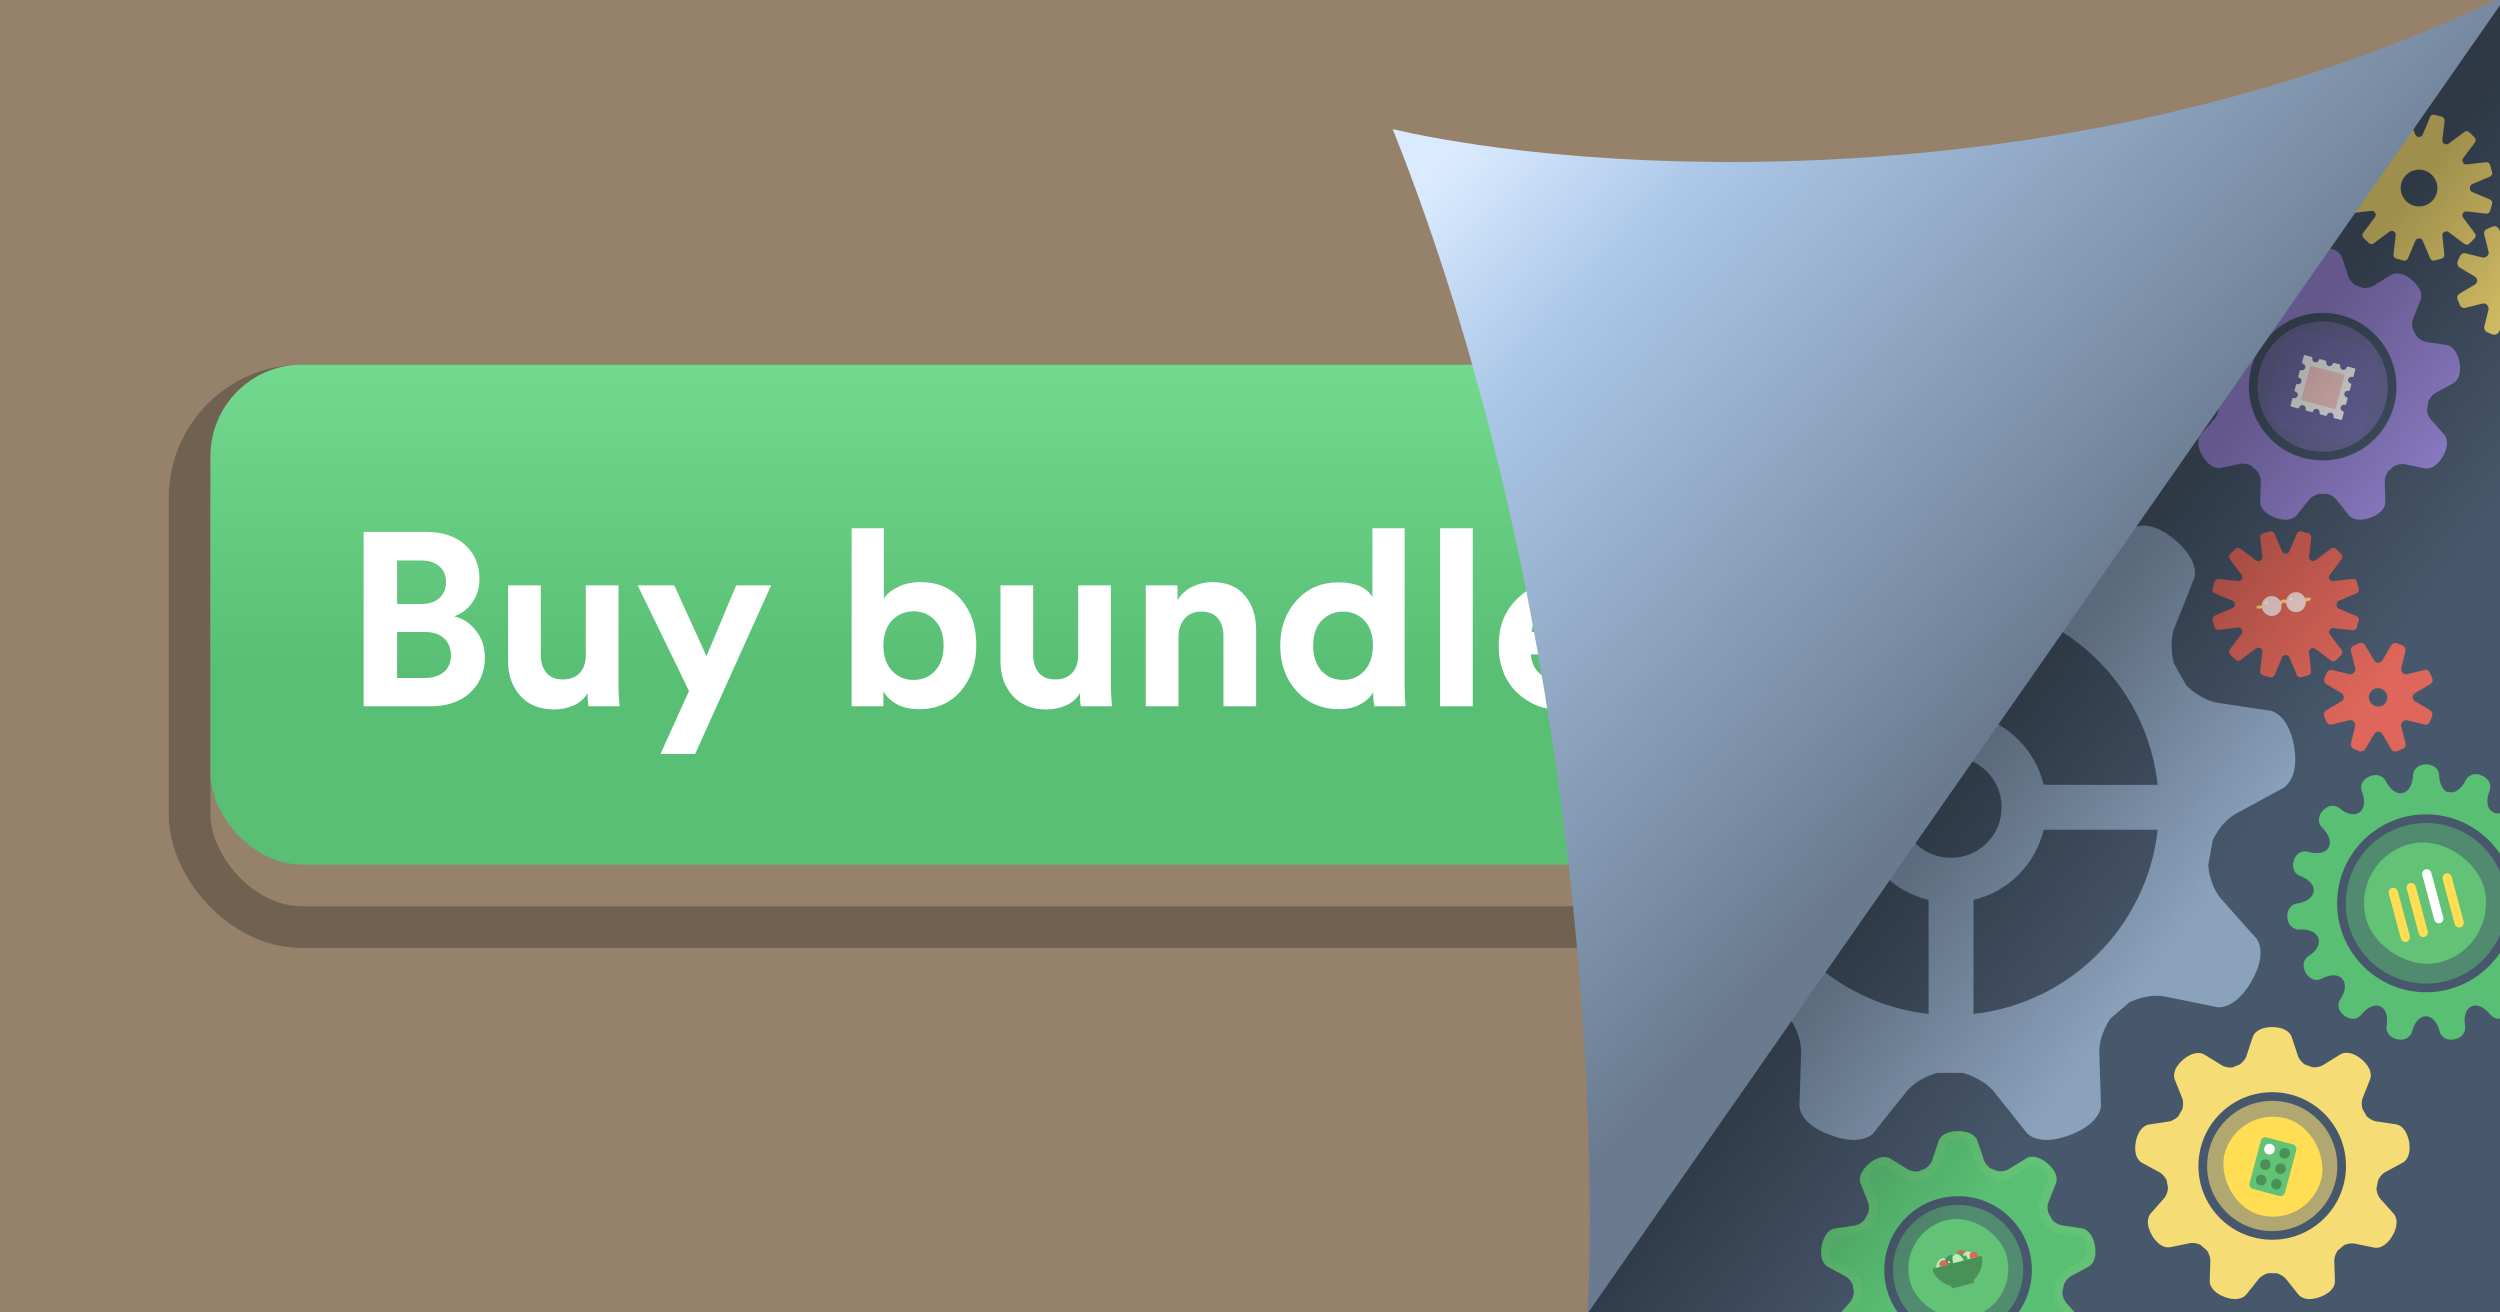 <svg width="1200" height="630" viewBox="0 0 1200 630" fill="none" xmlns="http://www.w3.org/2000/svg">
<g clip-path="url(#clip0_4423_45898)">
<rect width="1200" height="630" fill="#96816B"/>
<rect x="91" y="185" width="885" height="260" rx="54" stroke="black" stroke-opacity="0.25" stroke-width="20"/>
<g filter="url(#filter0_i_4423_45898)">
<rect x="101" y="195" width="865" height="240" rx="44" fill="url(#paint0_linear_4423_45898)"/>
</g>
<g filter="url(#filter1_d_4423_45898)">
<path d="M174.558 262.338H204.648C212.593 262.338 218.808 264.423 223.292 268.592C227.855 272.761 230.136 278.189 230.136 284.876C230.136 289.124 228.995 292.9 226.714 296.204C224.433 299.429 221.522 301.632 217.982 302.812C222.23 303.835 225.731 306.155 228.484 309.774C231.316 313.314 232.732 317.601 232.732 322.636C232.732 329.48 230.372 335.105 225.652 339.51C220.932 343.837 214.678 346 206.89 346H174.558V262.338ZM190.606 296.912H202.17C205.867 296.912 208.778 295.968 210.902 294.08C213.026 292.192 214.088 289.635 214.088 286.41C214.088 283.185 213.026 280.667 210.902 278.858C208.857 276.97 205.907 276.026 202.052 276.026H190.606V296.912ZM190.606 332.43H203.822C207.755 332.43 210.823 331.486 213.026 329.598C215.307 327.631 216.448 324.957 216.448 321.574C216.448 318.191 215.347 315.477 213.144 313.432C211.02 311.387 207.991 310.364 204.058 310.364H190.606V332.43ZM282.474 346C282.159 344.427 282.002 342.342 282.002 339.746C280.507 342.342 278.265 344.309 275.276 345.646C272.365 346.905 269.258 347.534 265.954 347.534C259.11 347.534 253.721 345.371 249.788 341.044C245.854 336.639 243.888 331.171 243.888 324.642V287.944H259.582V321.456C259.582 324.917 260.486 327.749 262.296 329.952C264.105 332.076 266.74 333.138 270.202 333.138C273.584 333.138 276.259 332.115 278.226 330.07C280.192 327.946 281.176 325.153 281.176 321.692V287.944H296.87V335.498C296.87 339.195 297.066 342.696 297.46 346H282.474ZM333.678 368.892H317.04L330.728 338.684L306.066 287.944H323.648L339.106 321.928L353.384 287.944H370.14L333.678 368.892ZM424.024 346H408.802V260.568H424.26V294.316C425.676 292.113 427.918 290.265 430.986 288.77C434.132 287.197 437.751 286.41 441.842 286.41C450.102 286.41 456.631 289.242 461.43 294.906C466.228 300.57 468.628 307.847 468.628 316.736C468.628 325.625 466.11 332.981 461.076 338.802C456.041 344.545 449.433 347.416 441.252 347.416C433.306 347.416 427.564 344.584 424.024 338.92V346ZM448.804 329.008C451.557 326.019 452.934 321.967 452.934 316.854C452.934 311.741 451.557 307.729 448.804 304.818C446.129 301.907 442.707 300.452 438.538 300.452C434.368 300.452 430.907 301.907 428.154 304.818C425.4 307.729 424.024 311.741 424.024 316.854C424.024 321.967 425.4 326.019 428.154 329.008C430.986 331.919 434.447 333.374 438.538 333.374C442.707 333.374 446.129 331.919 448.804 329.008ZM518.819 346C518.505 344.427 518.347 342.342 518.347 339.746C516.853 342.342 514.611 344.309 511.621 345.646C508.711 346.905 505.603 347.534 502.299 347.534C495.455 347.534 490.067 345.371 486.133 341.044C482.2 336.639 480.233 331.171 480.233 324.642V287.944H495.927V321.456C495.927 324.917 496.832 327.749 498.641 329.952C500.451 332.076 503.086 333.138 506.547 333.138C509.93 333.138 512.605 332.115 514.571 330.07C516.538 327.946 517.521 325.153 517.521 321.692V287.944H533.215V335.498C533.215 339.195 533.412 342.696 533.805 346H518.819ZM565.658 312.606V346H549.964V287.944H565.186V295.142C566.838 292.31 569.198 290.147 572.266 288.652C575.334 287.157 578.559 286.41 581.942 286.41C588.786 286.41 593.978 288.573 597.518 292.9C601.137 297.148 602.946 302.655 602.946 309.42V346H587.252V312.134C587.252 308.673 586.347 305.88 584.538 303.756C582.807 301.632 580.133 300.57 576.514 300.57C573.21 300.57 570.575 301.711 568.608 303.992C566.641 306.273 565.658 309.145 565.658 312.606ZM674.216 260.568V335.498C674.216 339.353 674.373 342.853 674.688 346H659.702C659.309 344.033 659.112 341.791 659.112 339.274C657.775 341.713 655.651 343.679 652.74 345.174C649.908 346.669 646.604 347.416 642.828 347.416C634.568 347.416 627.763 344.545 622.414 338.802C617.143 332.981 614.508 325.665 614.508 316.854C614.508 308.279 617.104 301.081 622.296 295.26C627.567 289.439 634.253 286.528 642.356 286.528C650.695 286.528 656.162 288.927 658.758 293.726V260.568H674.216ZM630.32 316.854C630.32 321.967 631.657 326.019 634.332 329.008C637.007 331.919 640.468 333.374 644.716 333.374C648.885 333.374 652.307 331.879 654.982 328.89C657.657 325.901 658.994 321.849 658.994 316.736C658.994 311.701 657.657 307.768 654.982 304.936C652.307 302.025 648.885 300.57 644.716 300.57C640.547 300.57 637.085 302.025 634.332 304.936C631.657 307.847 630.32 311.819 630.32 316.854ZM706.935 346H691.241V260.568H706.935V346ZM735.183 310.364H761.143C760.986 307.139 759.806 304.425 757.603 302.222C755.479 300.019 752.333 298.918 748.163 298.918C744.387 298.918 741.319 300.098 738.959 302.458C736.599 304.818 735.341 307.453 735.183 310.364ZM762.677 325.468L775.775 329.362C774.202 334.711 771.095 339.117 766.453 342.578C761.891 346.039 756.187 347.77 749.343 347.77C741.005 347.77 733.925 344.977 728.103 339.392C722.282 333.728 719.371 326.176 719.371 316.736C719.371 307.768 722.203 300.452 727.867 294.788C733.531 289.045 740.218 286.174 747.927 286.174C756.895 286.174 763.897 288.849 768.931 294.198C774.045 299.547 776.601 306.903 776.601 316.264C776.601 316.893 776.562 317.601 776.483 318.388C776.483 319.175 776.483 319.804 776.483 320.276L776.365 321.102H734.829C734.987 324.878 736.481 328.025 739.313 330.542C742.145 333.059 745.528 334.318 749.461 334.318C756.148 334.318 760.553 331.368 762.677 325.468Z" fill="white"/>
</g>
<path d="M1203 -6L754 641.5L1288 744.5L1203 -6Z" fill="#48586C"/>
<path d="M1122.61 288.397L1131.14 284.798C1131.94 284.397 1132.47 283.465 1132.2 282.663L1131.27 279.194C1131.01 278.262 1130.2 277.725 1129.27 277.861L1120.07 278.934C1119.27 279.069 1118.61 278.668 1118.21 278.001C1117.81 277.335 1117.81 276.533 1118.35 275.866L1123.94 268.397C1124.48 267.595 1124.48 266.663 1123.81 265.996L1121.28 263.465C1120.61 262.798 1119.54 262.798 1118.88 263.329L1111.41 268.928C1110.74 269.329 1109.94 269.46 1109.27 269.064C1108.61 268.663 1108.2 267.996 1108.34 267.199L1109.41 258.001C1109.54 257.069 1108.88 256.267 1108.07 256.001L1104.61 255.069C1103.67 254.803 1102.74 255.335 1102.47 256.137L1098.87 264.668C1098.61 265.335 1097.94 265.736 1097.14 265.736C1096.33 265.736 1095.67 265.335 1095.4 264.668L1091.8 256.137C1091.4 255.335 1090.47 254.803 1089.67 255.069L1086.2 256.001C1085.27 256.267 1084.73 257.069 1084.87 258.001L1085.93 267.199C1086.07 268.001 1085.67 268.668 1085 269.064C1084.33 269.465 1083.53 269.465 1082.87 268.928L1075.4 263.329C1074.6 262.798 1073.66 262.798 1073 263.465L1070.46 265.996C1069.8 266.663 1069.8 267.73 1070.33 268.397L1075.93 275.866C1076.33 276.533 1076.46 277.335 1076.06 278.001C1075.66 278.668 1075 279.069 1074.2 278.934L1065 277.866C1064.07 277.731 1063.27 278.397 1063 279.199L1062.07 282.668C1061.8 283.6 1062.33 284.533 1063.14 284.804L1071.67 288.402C1072.33 288.668 1072.74 289.335 1072.74 290.137C1072.74 290.939 1072.33 291.606 1071.67 291.871L1063.14 295.47C1062.33 295.871 1061.8 296.804 1062.07 297.606L1063 300.939C1063.27 301.871 1064.07 302.408 1065 302.272L1074.2 301.205C1075 301.069 1075.67 301.47 1076.06 302.137C1076.46 302.804 1076.46 303.606 1075.93 304.272L1070.33 311.741C1069.8 312.543 1069.8 313.476 1070.46 314.142L1073 316.673C1073.66 317.34 1074.73 317.34 1075.4 316.809L1082.87 311.21C1083.53 310.809 1084.33 310.679 1085 311.075C1085.67 311.476 1086.07 312.142 1085.93 312.939L1084.87 322.137C1084.73 323.069 1085.4 323.871 1086.2 324.137L1089.67 325.069C1090.6 325.335 1091.53 324.804 1091.8 324.002L1095.4 315.47C1095.67 314.804 1096.33 314.403 1097.14 314.403C1097.94 314.403 1098.61 314.804 1098.87 315.47L1102.47 324.002C1102.87 324.804 1103.8 325.335 1104.61 325.069L1107.94 324.137C1108.87 323.871 1109.41 323.069 1109.27 322.137L1108.34 313.199C1108.2 312.397 1108.61 311.731 1109.27 311.335C1109.94 310.934 1110.74 310.934 1111.41 311.47L1118.88 317.069C1119.68 317.601 1120.61 317.601 1121.28 316.934L1123.81 314.403C1124.48 313.736 1124.48 312.668 1123.94 312.002L1118.35 304.533C1117.94 303.866 1117.81 303.064 1118.21 302.397C1118.61 301.731 1119.28 301.33 1120.07 301.465L1129.27 302.533C1130.2 302.668 1131.01 302.001 1131.27 301.199L1132.2 297.866C1132.47 296.934 1131.94 296.002 1131.14 295.731L1122.61 292.132C1121.94 291.866 1121.54 291.199 1121.54 290.397C1121.54 289.465 1121.94 288.798 1122.61 288.397ZM1098.88 298.934C1092.61 300.132 1087.28 294.668 1088.48 288.533C1089.14 285.064 1091.94 282.267 1095.41 281.6C1101.67 280.402 1107.01 285.866 1105.81 292.132C1105.14 295.465 1102.34 298.267 1098.88 298.934Z" fill="#DE665A"/>
<path d="M1166.34 346.397L1167.41 343.866C1167.81 342.798 1167.41 341.465 1166.48 340.934L1159.28 336.668C1158.61 336.267 1158.08 335.47 1158.08 334.668C1158.08 333.866 1158.48 333.069 1159.28 332.668L1166.48 328.403C1167.55 327.736 1167.95 326.538 1167.41 325.47L1166.34 322.939C1165.94 321.871 1164.74 321.205 1163.54 321.606L1155.54 323.606C1154.74 323.871 1153.81 323.606 1153.28 322.939C1152.74 322.408 1152.47 321.47 1152.61 320.674L1154.61 312.674C1154.87 311.476 1154.34 310.408 1153.28 309.871L1150.74 308.799C1149.68 308.398 1148.34 308.799 1147.81 309.731L1143.55 316.929C1143.15 317.595 1142.35 318.127 1141.55 318.127C1140.74 318.127 1139.95 317.726 1139.55 316.929L1135.28 309.731C1134.61 308.663 1133.42 308.262 1132.35 308.799L1129.82 309.866C1128.75 310.267 1128.08 311.465 1128.48 312.668L1130.48 320.668C1130.75 321.47 1130.48 322.403 1129.82 322.934C1129.29 323.465 1128.35 323.736 1127.55 323.601L1119.55 321.601C1118.35 321.335 1117.29 321.866 1116.75 322.934L1115.68 325.465C1115.28 326.533 1115.68 327.866 1116.61 328.397L1123.81 332.663C1124.48 333.064 1125.01 333.861 1125.01 334.663C1125.01 335.465 1124.61 336.262 1123.81 336.663L1116.61 340.929C1115.55 341.595 1115.15 342.793 1115.68 343.861L1116.75 346.392C1117.15 347.46 1118.35 348.127 1119.55 347.725L1127.55 345.725C1128.35 345.46 1129.29 345.725 1129.82 346.392C1130.35 346.923 1130.62 347.861 1130.48 348.658L1128.48 356.658C1128.22 357.856 1128.75 358.923 1129.82 359.46L1132.35 360.528C1133.42 360.929 1134.75 360.528 1135.28 359.595L1139.55 352.397C1139.95 351.731 1140.74 351.199 1141.55 351.199C1142.35 351.199 1143.15 351.601 1143.55 352.397L1147.81 359.595C1148.48 360.663 1149.68 361.064 1150.74 360.528L1153.28 359.46C1154.34 359.059 1155.01 357.861 1154.61 356.658L1152.61 348.658C1152.34 347.856 1152.61 346.923 1153.28 346.392C1153.81 345.861 1154.74 345.59 1155.54 345.725L1163.54 347.725C1164.74 348.132 1165.94 347.465 1166.34 346.397ZM1142.34 339.064C1139.28 339.595 1136.48 336.929 1137.15 333.866C1137.41 332.132 1138.88 330.668 1140.61 330.397C1143.81 329.866 1146.48 332.533 1145.81 335.595C1145.55 337.335 1144.21 338.668 1142.34 339.064Z" fill="#DE665A"/>
<path d="M1186.61 88.397L1195.14 84.798C1195.94 84.397 1196.47 83.465 1196.2 82.663L1195.27 79.194C1195.01 78.262 1194.2 77.725 1193.27 77.861L1184.07 78.934C1183.27 79.069 1182.61 78.668 1182.21 78.001C1181.81 77.335 1181.81 76.533 1182.35 75.866L1187.94 68.397C1188.48 67.595 1188.48 66.663 1187.81 65.996L1185.28 63.465C1184.61 62.798 1183.54 62.798 1182.88 63.329L1175.41 68.928C1174.74 69.329 1173.94 69.46 1173.27 69.064C1172.61 68.663 1172.2 67.996 1172.34 67.199L1173.41 58.001C1173.54 57.069 1172.88 56.267 1172.07 56.001L1168.61 55.069C1167.67 54.803 1166.74 55.335 1166.47 56.137L1162.87 64.668C1162.61 65.335 1161.94 65.736 1161.14 65.736C1160.33 65.736 1159.67 65.335 1159.4 64.668L1155.8 56.137C1155.4 55.335 1154.47 54.803 1153.67 55.069L1150.2 56.001C1149.27 56.267 1148.73 57.069 1148.87 58.001L1149.93 67.199C1150.07 68.001 1149.67 68.668 1149 69.064C1148.33 69.465 1147.53 69.465 1146.87 68.928L1139.4 63.329C1138.6 62.798 1137.66 62.798 1137 63.465L1134.46 65.996C1133.8 66.663 1133.8 67.73 1134.33 68.397L1139.93 75.866C1140.33 76.533 1140.46 77.335 1140.06 78.001C1139.66 78.668 1139 79.069 1138.2 78.934L1129 77.866C1128.07 77.731 1127.27 78.397 1127 79.199L1126.07 82.668C1125.8 83.6 1126.33 84.533 1127.14 84.803L1135.67 88.403C1136.33 88.668 1136.74 89.335 1136.74 90.137C1136.74 90.939 1136.33 91.606 1135.67 91.871L1127.14 95.47C1126.33 95.871 1125.8 96.804 1126.07 97.606L1127 100.939C1127.27 101.871 1128.07 102.408 1129 102.272L1138.2 101.205C1139 101.069 1139.67 101.47 1140.06 102.137C1140.46 102.804 1140.46 103.606 1139.93 104.272L1134.33 111.741C1133.8 112.543 1133.8 113.476 1134.46 114.142L1137 116.673C1137.66 117.34 1138.73 117.34 1139.4 116.809L1146.87 111.21C1147.53 110.809 1148.33 110.679 1149 111.075C1149.67 111.476 1150.07 112.142 1149.93 112.939L1148.87 122.137C1148.73 123.069 1149.4 123.871 1150.2 124.137L1153.67 125.069C1154.6 125.335 1155.53 124.804 1155.8 124.002L1159.4 115.47C1159.67 114.804 1160.33 114.403 1161.14 114.403C1161.94 114.403 1162.61 114.804 1162.87 115.47L1166.47 124.002C1166.87 124.804 1167.8 125.335 1168.61 125.069L1171.94 124.137C1172.87 123.871 1173.41 123.069 1173.27 122.137L1172.34 113.199C1172.2 112.397 1172.61 111.731 1173.27 111.335C1173.94 110.934 1174.74 110.934 1175.41 111.47L1182.88 117.069C1183.68 117.601 1184.61 117.601 1185.28 116.934L1187.81 114.403C1188.48 113.736 1188.48 112.668 1187.94 112.002L1182.35 104.533C1181.94 103.866 1181.81 103.064 1182.21 102.397C1182.61 101.731 1183.28 101.33 1184.07 101.465L1193.27 102.533C1194.2 102.668 1195.01 102.001 1195.27 101.199L1196.2 97.866C1196.47 96.934 1195.94 96.002 1195.14 95.731L1186.61 92.132C1185.94 91.866 1185.54 91.199 1185.54 90.397C1185.54 89.465 1185.94 88.798 1186.61 88.397ZM1162.88 98.934C1156.61 100.132 1151.28 94.668 1152.48 88.533C1153.14 85.064 1155.94 82.267 1159.41 81.6C1165.67 80.402 1171.01 85.866 1169.81 92.132C1169.14 95.465 1166.34 98.267 1162.88 98.934Z" fill="#F5DC75"/>
<path d="M1230.34 146.397L1231.41 143.866C1231.81 142.798 1231.41 141.465 1230.48 140.934L1223.28 136.668C1222.61 136.267 1222.08 135.47 1222.08 134.668C1222.08 133.866 1222.48 133.069 1223.28 132.668L1230.48 128.403C1231.55 127.736 1231.95 126.538 1231.41 125.47L1230.34 122.939C1229.94 121.871 1228.74 121.205 1227.54 121.606L1219.54 123.606C1218.74 123.871 1217.81 123.606 1217.28 122.939C1216.74 122.408 1216.47 121.47 1216.61 120.674L1218.61 112.674C1218.87 111.476 1218.34 110.408 1217.28 109.871L1214.74 108.799C1213.68 108.398 1212.34 108.799 1211.81 109.731L1207.55 116.929C1207.15 117.595 1206.35 118.127 1205.55 118.127C1204.74 118.127 1203.95 117.726 1203.55 116.929L1199.28 109.731C1198.61 108.663 1197.42 108.262 1196.35 108.799L1193.82 109.866C1192.75 110.267 1192.08 111.465 1192.48 112.668L1194.48 120.668C1194.75 121.47 1194.48 122.403 1193.82 122.934C1193.29 123.465 1192.35 123.736 1191.55 123.601L1183.55 121.601C1182.35 121.335 1181.29 121.866 1180.75 122.934L1179.68 125.465C1179.28 126.533 1179.68 127.866 1180.61 128.397L1187.81 132.663C1188.48 133.064 1189.01 133.861 1189.01 134.663C1189.01 135.465 1188.61 136.262 1187.81 136.663L1180.61 140.929C1179.55 141.595 1179.15 142.793 1179.68 143.861L1180.75 146.392C1181.15 147.46 1182.35 148.127 1183.55 147.725L1191.55 145.725C1192.35 145.46 1193.29 145.725 1193.82 146.392C1194.35 146.923 1194.62 147.861 1194.48 148.658L1192.48 156.658C1192.22 157.856 1192.75 158.923 1193.82 159.46L1196.35 160.528C1197.42 160.929 1198.75 160.528 1199.28 159.595L1203.55 152.397C1203.95 151.731 1204.74 151.199 1205.55 151.199C1206.35 151.199 1207.15 151.601 1207.55 152.397L1211.81 159.595C1212.48 160.663 1213.68 161.064 1214.74 160.528L1217.28 159.46C1218.34 159.059 1219.01 157.861 1218.61 156.658L1216.61 148.658C1216.34 147.856 1216.61 146.923 1217.28 146.392C1217.81 145.861 1218.74 145.59 1219.54 145.725L1227.54 147.725C1228.74 148.132 1229.94 147.465 1230.34 146.397ZM1206.34 139.064C1203.28 139.595 1200.48 136.929 1201.15 133.866C1201.41 132.132 1202.88 130.668 1204.61 130.397C1207.81 129.866 1210.48 132.533 1209.81 135.595C1209.55 137.335 1208.21 138.668 1206.34 139.064Z" fill="#F5DC75"/>
<path d="M789.466 378.265H839.731C858.534 378.265 873.867 363.735 875.201 345.333C876.799 324.401 859.731 307.197 838.799 307.197H789.466C769.867 307.197 753.867 323.061 753.867 342.796C753.867 362.395 769.731 378.395 789.466 378.395V378.265ZM830.398 361.468L824.262 355.332V355.067L829.33 349.999V349.864C828.262 347.728 827.596 345.463 827.466 343.197L820.663 341.332V341.197L822.929 332.931H823.064L829.867 334.796H830.002C830.669 333.864 831.335 332.931 832.137 331.994C832.94 331.062 833.872 330.395 834.94 329.858C836.007 329.327 834.94 329.858 834.94 329.723L833.075 322.921V322.785L841.341 320.52H841.476L843.341 327.322C845.606 327.322 848.007 327.989 850.007 329.187C852.007 330.384 850.007 329.187 850.143 329.187L855.21 324.119H855.476L861.612 330.254V330.52L856.544 335.588V335.723C857.612 337.858 858.278 340.124 858.408 342.39C858.544 344.655 858.408 342.39 858.408 342.525L865.21 344.39V344.525L862.945 352.791H862.809L856.007 350.926H855.872C855.205 351.858 854.539 352.791 853.736 353.728C852.934 354.661 852.002 355.327 850.934 355.864C849.867 356.395 850.934 355.864 850.934 355.999L852.799 362.801V362.937L844.533 365.202H844.398L842.533 358.4C840.268 358.4 837.867 357.733 835.867 356.536C833.867 355.338 835.867 356.536 835.731 356.536L830.533 361.733L830.398 361.468ZM773.195 350.932H773.06L766.258 352.796H766.122L763.857 344.53V344.395L770.659 342.531C770.659 340.265 771.325 337.999 772.523 335.864C773.721 333.728 772.523 335.864 772.523 335.728L767.456 330.661V330.395L773.591 324.26H773.857L778.924 329.327H779.06C781.195 328.26 783.461 327.593 785.726 327.463L787.591 320.661H787.726L795.992 322.926V323.062L794.127 329.864V329.999C795.06 330.666 795.992 331.333 796.93 332.135C797.862 332.937 798.529 333.869 799.065 334.937C799.596 336.005 799.065 334.937 799.2 334.937L806.003 333.072H806.138L808.404 341.338V341.473L801.602 343.338C801.602 345.603 800.935 347.869 799.737 350.005C798.539 352.14 799.737 350.005 799.737 350.14L804.805 355.208V355.473L798.669 361.609H798.404L793.336 356.541H793.2C791.065 357.609 788.799 358.275 786.534 358.406L784.669 365.208H784.534L776.268 362.942V362.807L778.133 356.005V355.869C777.2 355.202 776.268 354.536 775.331 353.734C774.398 352.932 773.732 351.999 773.195 350.932Z" fill="black"/>
<path d="M793.068 342.667C793.068 351.558 779.734 351.558 779.734 342.667C779.734 333.776 793.068 333.776 793.068 342.667Z" fill="black"/>
<path d="M849.599 342.667C849.599 351.558 836.266 351.558 836.266 342.667C836.266 333.776 849.599 333.776 849.599 342.667Z" fill="black"/>
<path d="M1226.08 435.876C1226.08 435.876 1221.91 435.459 1219 433.064C1216.5 430.98 1216.29 428.584 1216.29 428.584L1216.18 427.751C1216.18 427.751 1215.87 425.459 1217.85 422.855C1220.14 419.939 1224.1 418.584 1224.1 418.584C1224.1 418.584 1227.12 417.647 1225.77 413.689C1224.52 409.73 1221.5 410.668 1221.5 410.668C1221.5 410.668 1217.54 411.918 1213.89 410.98C1210.77 410.043 1209.62 407.959 1209.62 407.959L1209.2 407.23C1209.2 407.23 1207.95 405.251 1208.79 402.022C1209.73 398.376 1212.85 395.564 1212.85 395.564C1212.85 395.564 1215.14 393.48 1212.43 390.355C1209.62 387.23 1207.33 389.314 1207.33 389.314C1207.33 389.314 1204.2 392.126 1200.56 392.647C1197.33 393.168 1195.45 391.605 1195.45 391.605L1194.73 391.084C1194.73 391.084 1192.75 389.73 1192.23 386.501C1191.6 382.751 1193.27 379.001 1193.27 379.001C1193.27 379.001 1194.52 376.189 1190.77 374.418C1187.02 372.647 1185.66 375.564 1185.66 375.564C1185.66 375.564 1184 379.418 1180.77 381.397C1177.95 383.168 1175.66 382.543 1175.66 382.543H1174.93C1174.93 382.543 1172.64 382.126 1170.77 379.418C1168.68 376.293 1168.68 372.126 1168.68 372.126C1168.68 372.126 1168.68 369.001 1164.52 369.001C1160.35 369.001 1160.35 372.126 1160.35 372.126C1160.35 372.126 1160.35 376.293 1158.27 379.418C1156.39 382.126 1154.1 382.543 1154.1 382.543L1153.27 382.751C1153.27 382.751 1150.98 383.376 1148.16 381.605C1145.04 379.626 1143.27 375.772 1143.27 375.772C1143.27 375.772 1142.02 372.959 1138.16 374.626C1134.31 376.293 1135.66 379.209 1135.66 379.209C1135.66 379.209 1137.33 383.064 1136.7 386.709C1136.18 389.939 1134.2 391.293 1134.2 391.293L1133.48 391.814C1133.48 391.814 1131.6 393.272 1128.37 392.855C1124.62 392.334 1121.6 389.522 1121.6 389.522C1121.6 389.522 1119.31 387.439 1116.5 390.564C1113.68 393.689 1116.08 395.772 1116.08 395.772C1116.08 395.772 1119.2 398.584 1120.14 402.23C1120.98 405.46 1119.73 407.439 1119.73 407.439L1119.31 408.168C1119.31 408.168 1118.27 410.251 1115.04 411.189C1111.39 412.23 1107.43 410.876 1107.43 410.876C1107.43 410.876 1104.41 409.626 1103.06 413.584C1101.81 417.543 1104.73 418.48 1104.73 418.48C1104.73 418.48 1108.68 419.73 1110.98 422.751C1113.06 425.355 1112.64 427.647 1112.64 427.647L1112.54 428.48C1112.54 428.48 1112.43 430.876 1109.83 432.959C1106.91 435.355 1102.75 435.772 1102.75 435.772C1102.75 435.772 1099.62 436.084 1100.04 440.251C1100.46 444.418 1103.58 444.105 1103.58 444.105C1103.58 444.105 1107.75 443.689 1111.08 445.459C1114 447.022 1114.62 449.314 1114.62 449.314L1114.93 450.147C1114.93 450.147 1115.77 452.334 1114.31 455.355C1112.85 458.584 1109.2 460.668 1109.2 460.668C1109.2 460.668 1106.5 462.23 1108.58 465.876C1110.66 469.522 1113.37 467.959 1113.37 467.959C1113.37 467.959 1117.02 465.876 1120.77 466.084C1124.1 466.293 1125.56 468.168 1125.56 468.168L1126.08 468.793C1126.08 468.793 1127.75 470.459 1127.64 473.793C1127.54 477.543 1125.04 480.876 1125.04 480.876C1125.04 480.876 1123.16 483.376 1126.6 485.876C1130.04 488.376 1131.81 485.772 1131.81 485.772C1131.81 485.772 1134.31 482.438 1137.75 481.084C1140.87 479.939 1142.95 480.98 1142.95 480.98L1143.68 481.293C1143.68 481.293 1145.87 482.126 1147.12 485.251C1148.48 488.793 1147.64 492.855 1147.64 492.855C1147.64 492.855 1147.02 495.876 1151.08 496.814C1155.14 497.751 1155.77 494.626 1155.77 494.626C1155.77 494.626 1156.6 490.564 1159.31 487.96C1161.7 485.668 1164 485.772 1164 485.772H1164.83C1164.83 485.772 1167.23 485.668 1169.52 487.96C1172.23 490.564 1173.06 494.626 1173.06 494.626C1173.06 494.626 1173.68 497.647 1177.75 496.814C1181.81 495.98 1181.18 492.855 1181.18 492.855C1181.18 492.855 1180.35 488.793 1181.7 485.251C1182.95 482.23 1185.14 481.293 1185.14 481.293L1185.87 480.98C1185.87 480.98 1187.95 479.939 1191.08 481.084C1194.62 482.438 1197.02 485.772 1197.02 485.772C1197.02 485.772 1198.89 488.272 1202.23 485.876C1205.56 483.48 1203.79 480.876 1203.79 480.876C1203.79 480.876 1201.29 477.543 1201.18 473.793C1201.08 470.459 1202.75 468.793 1202.75 468.793L1203.27 468.168C1203.27 468.168 1204.73 466.293 1208.06 466.084C1211.81 465.876 1215.45 467.959 1215.45 467.959C1215.45 467.959 1218.16 469.522 1220.25 465.876C1222.33 462.23 1219.62 460.668 1219.62 460.668C1219.62 460.668 1215.98 458.584 1214.31 455.251C1212.85 452.334 1213.68 450.043 1213.68 450.043L1214 449.209C1214 449.209 1214.62 446.918 1217.54 445.355C1220.87 443.584 1225.04 444.001 1225.04 444.001C1225.04 444.001 1228.16 444.314 1228.58 440.147C1229.2 436.189 1226.08 435.876 1226.08 435.876ZM1164.52 476.292C1140.98 476.292 1121.81 457.125 1121.81 433.584C1121.81 410.043 1140.98 390.876 1164.52 390.876C1188.06 390.876 1207.22 410.043 1207.22 433.584C1207.22 457.125 1188.06 476.292 1164.52 476.292Z" fill="#59BF74"/>
<path d="M1164.52 395.042C1143.27 395.042 1125.98 412.334 1125.98 433.583C1125.98 454.833 1143.27 472.125 1164.52 472.125C1185.77 472.125 1203.06 454.833 1203.06 433.583C1203.06 412.334 1185.77 395.042 1164.52 395.042ZM1164.52 446.083C1157.64 446.083 1152.02 440.458 1152.02 433.583C1152.02 426.708 1157.64 421.083 1164.52 421.083C1171.39 421.083 1177.02 426.708 1177.02 433.583C1177.02 440.458 1171.39 446.083 1164.52 446.083Z" fill="#59BF74" fill-opacity="0.5"/>
<path d="M1126.08 468.792C1126.08 468.792 1127.75 470.458 1127.64 473.792C1127.54 477.542 1125.04 480.875 1125.04 480.875C1125.04 480.875 1123.16 483.375 1126.6 485.875C1129.93 488.375 1131.81 485.771 1131.81 485.771C1131.81 485.771 1134.31 482.438 1137.75 481.083C1140.87 479.938 1142.95 480.979 1142.95 480.979L1143.68 481.292C1143.68 481.292 1145.87 482.125 1147.12 485.25C1148.48 488.792 1147.64 492.854 1147.64 492.854C1147.64 492.854 1147.02 495.875 1151.08 496.813C1155.14 497.646 1155.77 494.625 1155.77 494.625C1155.77 494.625 1156.6 490.563 1159.31 487.958C1161.7 485.667 1164 485.771 1164 485.771H1164.83C1164.83 485.771 1167.23 485.667 1169.52 487.958C1172.23 490.563 1173.06 494.625 1173.06 494.625C1173.06 494.625 1173.68 497.646 1177.75 496.813C1181.81 495.979 1181.18 492.854 1181.18 492.854C1181.18 492.854 1180.35 488.792 1181.7 485.25C1182.95 482.229 1185.14 481.292 1185.14 481.292L1185.87 480.979C1185.87 480.979 1187.95 479.938 1191.08 481.083C1194.62 482.438 1197.02 485.771 1197.02 485.771C1197.02 485.771 1198.89 488.271 1202.23 485.875C1205.56 483.375 1203.79 480.875 1203.79 480.875C1203.79 480.875 1201.29 477.542 1201.18 473.792C1201.08 470.458 1202.75 468.792 1202.75 468.792L1203.27 468.167C1203.27 468.167 1204.73 466.292 1208.06 466.083C1211.81 465.875 1215.45 467.958 1215.45 467.958C1215.45 467.958 1218.16 469.521 1220.25 465.875C1222.33 462.229 1219.62 460.667 1219.62 460.667C1219.62 460.667 1215.98 458.583 1214.31 455.25C1212.85 452.333 1213.68 450.042 1213.68 450.042L1214 449.208C1214 449.208 1214.62 446.917 1217.54 445.354C1220.87 443.583 1225.04 444 1225.04 444C1225.04 444 1228.16 444.313 1228.58 440.146C1229 435.979 1225.87 435.667 1225.87 435.667C1225.87 435.667 1221.7 435.25 1218.79 432.854C1216.29 430.771 1216.08 428.375 1216.08 428.375L1215.98 427.542C1215.98 427.542 1215.66 425.25 1217.64 422.646C1219.93 419.729 1223.89 418.375 1223.89 418.375C1223.89 418.375 1226.91 417.438 1225.56 413.479C1224.31 409.521 1221.29 410.458 1221.29 410.458C1221.29 410.458 1217.33 411.708 1213.68 410.771C1210.56 409.833 1209.41 407.75 1209.41 407.75L1209 407.021C1209 407.021 1207.75 405.042 1208.58 401.813C1209.52 398.167 1212.64 395.354 1212.64 395.354C1212.64 395.354 1214.93 393.271 1212.23 390.146C1209.52 387.021 1207.12 389.104 1207.12 389.104C1207.12 389.104 1204 391.917 1200.35 392.438C1197.12 392.958 1195.25 391.396 1195.25 391.396L1194.52 390.875C1194.52 390.875 1192.54 389.521 1192.02 386.292C1191.39 382.542 1193.06 378.792 1193.06 378.792C1193.06 378.792 1194.31 375.979 1190.56 374.208C1186.81 372.438 1185.45 375.354 1185.45 375.354C1185.45 375.354 1183.79 379.208 1180.56 381.188C1177.75 382.958 1175.45 382.333 1175.45 382.333L1174.93 382.542C1174.93 382.542 1172.64 382.125 1170.77 379.417C1168.68 376.292 1168.68 372.125 1168.68 372.125C1168.68 372.125 1168.68 369 1164.52 369C1160.35 369 1160.35 372.125 1160.35 372.125C1160.35 372.125 1160.35 376.292 1158.27 379.417C1156.39 382.125 1154.1 382.542 1154.1 382.542L1153.27 382.75C1153.27 382.75 1150.98 383.375 1148.16 381.604C1145.04 379.625 1143.27 375.771 1143.27 375.771C1143.27 375.771 1142.02 372.958 1138.16 374.625C1134.31 376.292 1135.66 379.208 1135.66 379.208C1135.66 379.208 1137.33 383.063 1136.7 386.708C1136.18 389.938 1134.2 391.292 1134.2 391.292L1133.48 391.813C1133.48 391.813 1131.6 393.271 1128.37 392.854C1124.62 392.333 1121.6 389.521 1121.6 389.521C1121.6 389.521 1119.31 387.438 1116.5 390.563C1113.68 393.688 1116.08 395.771 1116.08 395.771C1116.08 395.771 1119.2 398.583 1120.14 402.229C1120.98 405.458 1119.73 407.438 1119.73 407.438L1119.31 408.167C1119.31 408.167 1118.27 410.25 1115.04 411.188C1111.39 412.229 1107.43 410.875 1107.43 410.875C1107.43 410.875 1104.41 409.625 1103.06 413.583C1101.7 417.542 1104.73 418.479 1104.73 418.479C1104.73 418.479 1108.68 419.729 1110.98 422.75C1113.06 425.354 1112.64 427.646 1112.64 427.646L1112.54 428.479C1112.54 428.479 1112.43 430.875 1109.83 432.958C1106.91 435.354 1102.75 435.771 1102.75 435.771C1102.75 435.771 1099.62 436.083 1100.04 440.25C1100.45 444.417 1103.58 444.104 1103.58 444.104C1103.58 444.104 1107.75 443.688 1111.08 445.458C1114 447.021 1114.62 449.313 1114.62 449.313L1114.93 450.146C1114.93 450.146 1115.77 452.333 1114.31 455.354C1112.85 458.583 1109.2 460.667 1109.2 460.667C1109.2 460.667 1106.5 462.229 1108.58 465.875C1110.66 469.521 1113.37 467.958 1113.37 467.958C1113.37 467.958 1117.02 465.875 1120.77 466.083C1124.1 466.292 1125.56 468.167 1125.56 468.167L1126.08 468.792Z" stroke="#59BF74" stroke-width="4.167" stroke-miterlimit="10"/>
<path d="M1101.18 358.389C1098.49 342.487 1089.86 341.139 1089.86 341.139C1089.86 341.139 1072.88 338.714 1064.53 337.366C1056.17 336.018 1049.43 329.01 1049.43 329.01L1043.5 318.498C1043.5 318.498 1040.81 309.065 1043.77 301.248C1047.01 293.432 1053.21 277.53 1053.21 277.53C1053.21 277.53 1056.44 269.713 1044.04 259.202C1031.65 248.69 1024.37 253.272 1024.37 253.272C1024.37 253.272 1009.81 262.166 1002.54 266.748C995.26 271.33 985.556 270.252 985.556 270.252L974.236 266.209C974.236 266.209 966.15 260.818 963.455 252.732L955.369 228.475C955.369 228.475 952.673 220.389 936.501 220.389C920.329 220.389 917.634 228.475 917.634 228.475L909.548 252.732C906.852 260.819 898.766 266.209 898.766 266.209L887.446 270.252C887.446 270.252 877.743 271.33 870.466 266.748C863.188 262.166 848.634 253.272 848.634 253.272C848.634 253.272 841.356 248.69 828.958 259.202C816.56 269.713 819.794 277.53 819.794 277.53C819.794 277.53 825.994 293.432 829.228 301.248C832.462 309.065 829.497 318.498 829.497 318.498L823.568 329.01C823.568 329.01 816.829 336.018 808.474 337.366C800.118 338.714 783.138 341.139 783.138 341.139C783.138 341.139 774.782 342.487 771.818 358.389C769.122 374.292 776.4 378.335 776.4 378.335C776.4 378.335 791.493 386.421 798.771 390.463C806.048 394.506 810.091 403.401 810.091 403.401L812.247 415.26C812.247 415.26 811.708 424.963 806.048 431.432C800.388 437.901 789.067 450.569 789.067 450.569C789.067 450.569 783.407 457.038 791.493 471.053C799.579 485.069 807.934 483.452 807.934 483.452C807.934 483.452 824.645 479.948 833.001 478.331C841.356 476.713 849.981 481.026 849.981 481.026L859.145 488.842C859.145 488.842 864.805 496.659 864.536 505.284C864.266 513.909 863.727 530.889 863.727 530.889C863.727 530.889 863.458 539.514 878.821 544.905C893.915 550.565 899.305 543.827 899.305 543.827C899.305 543.827 909.817 530.35 915.208 523.882C920.598 517.143 930.032 514.987 930.032 514.987H942.161C942.161 514.987 951.594 517.413 956.985 523.882C962.376 530.62 972.888 543.827 972.888 543.827C972.888 543.827 978.278 550.565 993.372 544.905C1008.47 539.245 1008.47 530.889 1008.47 530.889C1008.47 530.889 1007.93 513.909 1007.66 505.284C1007.39 496.659 1013.05 488.842 1013.05 488.842L1022.21 481.026C1022.21 481.026 1030.84 476.713 1039.19 478.331C1047.55 479.948 1064.26 483.452 1064.26 483.452C1064.26 483.452 1072.61 485.069 1080.7 471.053C1088.79 457.037 1083.13 450.569 1083.13 450.569C1083.13 450.569 1071.81 437.901 1066.14 431.432C1060.48 424.963 1059.95 415.26 1059.95 415.26L1062.1 403.401C1062.1 403.401 1065.88 394.506 1073.42 390.463C1080.97 386.42 1095.79 378.335 1095.79 378.335C1095.79 378.335 1103.88 374.291 1101.18 358.389ZM925.721 288.313V343.027C909.01 347.07 896.073 360.007 892.03 376.718H837.316C842.438 330.357 879.364 293.433 925.721 288.313ZM925.721 486.688C879.36 481.567 842.435 444.639 837.315 398.282H892.029C896.072 414.993 909.009 427.93 925.72 431.973L925.721 486.688ZM936.502 411.757C923.026 411.757 912.245 400.976 912.245 387.5C912.245 374.023 923.026 363.242 936.502 363.242C949.979 363.242 960.76 374.023 960.76 387.5C960.76 400.976 949.979 411.757 936.502 411.757ZM947.284 486.688V431.974C963.995 427.931 976.932 414.994 980.975 398.283H1035.69C1030.57 444.644 993.641 481.568 947.284 486.688ZM980.975 376.719C976.932 360.008 963.994 347.071 947.284 343.028V288.314C993.645 293.436 1030.57 330.09 1035.69 376.721L980.975 376.719Z" fill="#8BA2BD"/>
<path d="M1154.31 548.416C1153.27 542.27 1149.94 541.749 1149.94 541.749C1149.94 541.749 1143.37 540.811 1140.15 540.291C1136.92 539.77 1134.31 537.061 1134.31 537.061L1132.02 532.999C1132.02 532.999 1130.98 529.353 1132.12 526.332C1133.37 523.311 1135.77 517.165 1135.77 517.165C1135.77 517.165 1137.02 514.145 1132.23 510.082C1127.44 506.02 1124.62 507.79 1124.62 507.79C1124.62 507.79 1119 511.228 1116.19 512.999C1113.37 514.769 1109.62 514.353 1109.62 514.353L1105.25 512.79C1105.25 512.79 1102.12 510.707 1101.08 507.582L1097.96 498.207C1097.96 498.207 1096.92 495.082 1090.67 495.082C1084.42 495.082 1083.37 498.207 1083.37 498.207L1080.25 507.582C1079.21 510.707 1076.08 512.79 1076.08 512.79L1071.71 514.353C1071.71 514.353 1067.96 514.769 1065.15 512.999C1062.33 511.228 1056.71 507.79 1056.71 507.79C1056.71 507.79 1053.9 506.02 1049.1 510.082C1044.31 514.145 1045.56 517.165 1045.56 517.165C1045.56 517.165 1047.96 523.311 1049.21 526.332C1050.46 529.353 1049.31 532.999 1049.31 532.999L1047.02 537.061C1047.02 537.061 1044.42 539.77 1041.19 540.291C1037.96 540.812 1031.4 541.749 1031.4 541.749C1031.4 541.749 1028.17 542.27 1027.02 548.416C1025.98 554.561 1028.79 556.124 1028.79 556.124C1028.79 556.124 1034.62 559.249 1037.44 560.811C1040.25 562.374 1041.81 565.811 1041.81 565.811L1042.65 570.395C1042.65 570.395 1042.44 574.145 1040.25 576.645C1038.06 579.145 1033.69 584.041 1033.69 584.041C1033.69 584.041 1031.5 586.541 1034.62 591.957C1037.75 597.374 1040.98 596.749 1040.98 596.749C1040.98 596.749 1047.44 595.395 1050.67 594.77C1053.9 594.145 1057.23 595.811 1057.23 595.811L1060.77 598.832C1060.77 598.832 1062.96 601.853 1062.85 605.186C1062.75 608.52 1062.54 615.082 1062.54 615.082C1062.54 615.082 1062.44 618.416 1068.37 620.499C1074.21 622.686 1076.29 620.082 1076.29 620.082C1076.29 620.082 1080.35 614.874 1082.44 612.374C1084.52 609.77 1088.17 608.937 1088.17 608.937H1092.85C1092.85 608.937 1096.5 609.874 1098.58 612.374C1100.67 614.978 1104.73 620.082 1104.73 620.082C1104.73 620.082 1106.81 622.686 1112.65 620.499C1118.48 618.311 1118.48 615.082 1118.48 615.082C1118.48 615.082 1118.27 608.52 1118.17 605.186C1118.06 601.853 1120.25 598.832 1120.25 598.832L1123.79 595.811C1123.79 595.811 1127.12 594.145 1130.35 594.77C1133.58 595.395 1140.04 596.749 1140.04 596.749C1140.04 596.749 1143.27 597.374 1146.4 591.957C1149.52 586.541 1147.33 584.041 1147.33 584.041C1147.33 584.041 1142.96 579.145 1140.77 576.645C1138.58 574.145 1138.37 570.395 1138.37 570.395L1139.21 565.811C1139.21 565.811 1140.67 562.374 1143.58 560.811C1146.5 559.249 1152.23 556.124 1152.23 556.124C1152.23 556.124 1155.35 554.561 1154.31 548.416ZM1090.67 595.082C1071.08 595.082 1055.25 579.249 1055.25 559.666C1055.25 540.084 1071.08 524.25 1090.67 524.25C1110.25 524.25 1126.08 540.084 1126.08 559.666C1126.08 579.249 1110.25 595.082 1090.67 595.082Z" fill="#F5DC75"/>
<path d="M1090.66 528.416C1073.37 528.416 1059.41 542.375 1059.41 559.667C1059.41 576.959 1073.37 590.917 1090.66 590.917C1107.96 590.917 1121.92 576.959 1121.92 559.667C1121.92 542.375 1107.96 528.416 1090.66 528.416ZM1090.66 572.165C1083.79 572.165 1078.16 566.54 1078.16 559.665C1078.16 552.79 1083.79 547.165 1090.66 547.165C1097.54 547.165 1103.16 552.79 1103.16 559.665C1103.16 566.54 1097.54 572.165 1090.66 572.165Z" fill="#F5DC75" fill-opacity="0.6"/>
<path d="M1138.58 570.5C1138.58 570.5 1138.79 574.25 1140.98 576.75C1143.17 579.25 1147.54 584.146 1147.54 584.146C1147.54 584.146 1149.73 586.646 1146.6 592.062C1143.48 597.479 1140.25 596.854 1140.25 596.854C1140.25 596.854 1133.79 595.5 1130.56 594.875C1127.33 594.25 1124 595.916 1124 595.916L1120.46 598.937C1120.46 598.937 1118.27 601.958 1118.37 605.291C1118.48 608.625 1118.69 615.187 1118.69 615.187C1118.69 615.187 1118.79 618.521 1112.85 620.604C1107.02 622.791 1104.94 620.187 1104.94 620.187C1104.94 620.187 1100.87 614.979 1098.79 612.479C1096.71 609.979 1093.06 609.041 1093.06 609.041H1088.37C1088.37 609.041 1084.73 609.979 1082.64 612.479C1080.56 615.083 1076.5 620.187 1076.5 620.187C1076.5 620.187 1074.42 622.791 1068.58 620.604C1062.75 618.416 1062.75 615.187 1062.75 615.187C1062.75 615.187 1062.96 608.625 1063.06 605.291C1063.17 601.958 1060.98 598.937 1060.98 598.937L1057.33 595.708C1057.33 595.708 1054 594.041 1050.77 594.666C1047.54 595.291 1041.08 596.646 1041.08 596.646C1041.08 596.646 1037.85 597.271 1034.73 591.854C1031.6 586.437 1033.79 583.937 1033.79 583.937C1033.79 583.937 1038.17 579.041 1040.35 576.541C1042.54 574.041 1042.75 570.291 1042.75 570.291L1042.02 565.916C1042.02 565.916 1040.56 562.479 1037.64 560.916C1034.73 559.354 1029 556.229 1029 556.229C1029 556.229 1026.08 554.666 1027.23 548.521C1028.37 542.375 1031.6 541.854 1031.6 541.854C1031.6 541.854 1038.17 540.916 1041.39 540.396C1044.62 539.875 1047.23 537.166 1047.23 537.166L1049.52 533.104C1049.52 533.104 1050.56 529.458 1049.42 526.437C1048.17 523.416 1045.77 517.271 1045.77 517.271C1045.77 517.271 1044.52 514.25 1049.31 510.187C1054.1 506.125 1056.92 507.896 1056.92 507.896C1056.92 507.896 1062.54 511.333 1065.35 513.104C1068.17 514.875 1071.92 514.458 1071.92 514.458L1076.08 512.791C1076.08 512.791 1079.21 510.708 1080.25 507.583L1083.37 498.208C1083.37 498.208 1084.42 495.083 1090.67 495.083C1096.92 495.083 1097.96 498.208 1097.96 498.208L1101.08 507.583C1102.12 510.708 1105.25 512.791 1105.25 512.791L1109.62 514.354C1109.62 514.354 1113.37 514.771 1116.19 513C1119 511.229 1124.62 507.791 1124.62 507.791C1124.62 507.791 1127.44 506.021 1132.23 510.083C1137.02 514.146 1135.77 517.166 1135.77 517.166C1135.77 517.166 1133.37 523.312 1132.12 526.333C1130.87 529.354 1132.02 533 1132.02 533L1134.31 537.062C1134.31 537.062 1136.92 539.771 1140.14 540.291C1143.37 540.812 1149.94 541.75 1149.94 541.75C1149.94 541.75 1153.17 542.271 1154.31 548.416C1155.35 554.562 1152.54 556.125 1152.54 556.125C1152.54 556.125 1146.71 559.25 1143.89 560.812C1140.98 562.375 1139.52 565.812 1139.52 565.812L1138.58 570.5Z" stroke="#F5DC75" stroke-width="4.167" stroke-miterlimit="10"/>
<path d="M1178.52 174.334C1177.48 168.188 1174.15 167.667 1174.15 167.667C1174.15 167.667 1167.59 166.729 1164.36 166.209C1161.13 165.688 1158.52 162.979 1158.52 162.979L1156.23 158.917C1156.23 158.917 1155.19 155.271 1156.34 152.25C1157.59 149.229 1159.98 143.083 1159.98 143.083C1159.98 143.083 1161.23 140.063 1156.44 136C1151.65 131.938 1148.84 133.708 1148.84 133.708C1148.84 133.708 1143.21 137.146 1140.4 138.917C1137.59 140.687 1133.84 140.271 1133.84 140.271L1129.46 138.708C1129.46 138.708 1126.34 136.625 1125.29 133.5L1122.17 124.125C1122.17 124.125 1121.13 121 1114.88 121C1108.63 121 1107.59 124.125 1107.59 124.125L1104.46 133.5C1103.42 136.625 1100.29 138.708 1100.29 138.708L1095.92 140.271C1095.92 140.271 1092.17 140.687 1089.36 138.917C1086.54 137.146 1080.92 133.708 1080.92 133.708C1080.92 133.708 1078.11 131.938 1073.31 136C1068.52 140.063 1069.77 143.083 1069.77 143.083C1069.77 143.083 1072.17 149.229 1073.42 152.25C1074.67 155.271 1073.52 158.917 1073.52 158.917L1071.23 162.979C1071.23 162.979 1068.63 165.688 1065.4 166.209C1062.17 166.729 1055.61 167.667 1055.61 167.667C1055.61 167.667 1052.38 168.188 1051.23 174.334C1050.19 180.479 1053 182.042 1053 182.042C1053 182.042 1058.84 185.167 1061.65 186.729C1064.46 188.292 1066.02 191.729 1066.02 191.729L1066.86 196.313C1066.86 196.313 1066.65 200.063 1064.46 202.563C1062.27 205.063 1057.9 209.959 1057.9 209.959C1057.9 209.959 1055.71 212.459 1058.84 217.875C1061.96 223.292 1065.19 222.667 1065.19 222.667C1065.19 222.667 1071.65 221.313 1074.88 220.688C1078.11 220.063 1081.44 221.729 1081.44 221.729L1084.98 224.75C1084.98 224.75 1087.17 227.771 1087.06 231.104C1086.96 234.438 1086.75 241 1086.75 241C1086.75 241 1086.65 244.334 1092.59 246.417C1098.42 248.604 1100.5 246 1100.5 246C1100.5 246 1104.56 240.792 1106.65 238.292C1108.73 235.688 1112.38 234.854 1112.38 234.854H1117.06C1117.06 234.854 1120.71 235.792 1122.79 238.292C1124.88 240.896 1128.94 246 1128.94 246C1128.94 246 1131.02 248.604 1136.86 246.417C1142.69 244.229 1142.69 241 1142.69 241C1142.69 241 1142.48 234.438 1142.38 231.104C1142.27 227.771 1144.46 224.75 1144.46 224.75L1148 221.729C1148 221.729 1151.34 220.063 1154.56 220.688C1157.79 221.313 1164.25 222.667 1164.25 222.667C1164.25 222.667 1167.48 223.292 1170.61 217.875C1173.73 212.458 1171.54 209.959 1171.54 209.959C1171.54 209.959 1167.17 205.063 1164.98 202.563C1162.79 200.063 1162.59 196.313 1162.59 196.313L1163.42 191.729C1163.42 191.729 1164.88 188.292 1167.79 186.729C1170.71 185.167 1176.44 182.042 1176.44 182.042C1176.44 182.042 1179.56 180.479 1178.52 174.334ZM1114.88 221C1095.29 221 1079.46 205.167 1079.46 185.584C1079.46 166.002 1095.3 150.168 1114.88 150.168C1134.46 150.168 1150.29 166.002 1150.29 185.584C1150.29 205.167 1134.46 221 1114.88 221Z" fill="#9886D6"/>
<path d="M1114.88 154.334C1097.58 154.334 1083.62 168.293 1083.62 185.585C1083.62 202.877 1097.58 216.835 1114.88 216.835C1132.17 216.835 1146.13 202.877 1146.13 185.585C1146.13 168.293 1132.17 154.334 1114.88 154.334ZM1114.88 198.083C1108 198.083 1102.38 192.458 1102.38 185.583C1102.38 178.708 1108 173.083 1114.88 173.083C1121.75 173.083 1127.38 178.708 1127.38 185.583C1127.38 192.458 1121.75 198.083 1114.88 198.083Z" fill="#9886D6" fill-opacity="0.5"/>
<path d="M1162.79 196.418C1162.79 196.418 1163 200.168 1165.19 202.668C1167.38 205.168 1171.75 210.063 1171.75 210.063C1171.75 210.063 1173.94 212.563 1170.81 217.98C1167.69 223.397 1164.46 222.772 1164.46 222.772C1164.46 222.772 1158 221.418 1154.77 220.793C1151.54 220.168 1148.21 221.834 1148.21 221.834L1144.67 224.855C1144.67 224.855 1142.48 227.876 1142.58 231.209C1142.69 234.543 1142.9 241.105 1142.9 241.105C1142.9 241.105 1143 244.438 1137.06 246.522C1131.23 248.709 1129.15 246.105 1129.15 246.105C1129.15 246.105 1125.08 240.897 1123 238.397C1120.92 235.897 1117.27 234.959 1117.27 234.959H1112.58C1112.58 234.959 1108.94 235.897 1106.86 238.397C1104.77 241.001 1100.71 246.105 1100.71 246.105C1100.71 246.105 1098.63 248.709 1092.79 246.522C1086.96 244.334 1086.96 241.105 1086.96 241.105C1086.96 241.105 1087.17 234.543 1087.27 231.209C1087.38 227.876 1085.19 224.855 1085.19 224.855L1081.54 221.626C1081.54 221.626 1078.21 219.959 1074.98 220.584C1071.75 221.209 1065.29 222.563 1065.29 222.563C1065.29 222.563 1062.06 223.188 1058.94 217.772C1055.81 212.355 1058 209.855 1058 209.855C1058 209.855 1062.38 204.959 1064.56 202.459C1066.75 199.959 1066.96 196.209 1066.96 196.209L1066.23 191.834C1066.23 191.834 1064.77 188.397 1061.86 186.834C1058.94 185.272 1053.21 182.147 1053.21 182.147C1053.21 182.147 1050.29 180.584 1051.44 174.438C1052.58 168.293 1055.81 167.772 1055.81 167.772C1055.81 167.772 1062.38 166.834 1065.61 166.313C1068.83 165.793 1071.44 163.084 1071.44 163.084L1073.73 159.022C1073.73 159.022 1074.77 155.376 1073.63 152.355C1072.38 149.334 1069.98 143.188 1069.98 143.188C1069.98 143.188 1068.73 140.168 1073.52 136.105C1078.31 132.043 1081.13 133.813 1081.13 133.813C1081.13 133.813 1086.75 137.251 1089.56 139.022C1092.38 140.793 1096.13 140.376 1096.13 140.376L1100.29 138.709C1100.29 138.709 1103.42 136.626 1104.46 133.501L1107.58 124.126C1107.58 124.126 1108.63 121.001 1114.88 121.001C1121.13 121.001 1122.17 124.126 1122.17 124.126L1125.29 133.501C1126.33 136.626 1129.46 138.709 1129.46 138.709L1133.83 140.272C1133.83 140.272 1137.58 140.688 1140.4 138.918C1143.21 137.147 1148.83 133.709 1148.83 133.709C1148.83 133.709 1151.65 131.938 1156.44 136.001C1161.23 140.063 1159.98 143.084 1159.98 143.084C1159.98 143.084 1157.58 149.23 1156.33 152.251C1155.08 155.272 1156.23 158.918 1156.23 158.918L1158.52 162.98C1158.52 162.98 1161.13 165.688 1164.36 166.209C1167.58 166.73 1174.15 167.668 1174.15 167.668C1174.15 167.668 1177.38 168.188 1178.52 174.334C1179.56 180.48 1176.75 182.043 1176.75 182.043C1176.75 182.043 1170.92 185.168 1168.11 186.73C1165.19 188.293 1163.73 191.73 1163.73 191.73L1162.79 196.418Z" stroke="#9886D6" stroke-width="4.167" stroke-miterlimit="10"/>
<path d="M1003.52 598.334C1002.48 592.188 999.148 591.667 999.148 591.667C999.148 591.667 992.586 590.729 989.356 590.209C986.127 589.688 983.523 586.979 983.523 586.979L981.231 582.917C981.231 582.917 980.19 579.271 981.336 576.25C982.586 573.229 984.981 567.083 984.981 567.083C984.981 567.083 986.231 564.063 981.44 560C976.648 555.938 973.836 557.708 973.836 557.708C973.836 557.708 968.211 561.146 965.398 562.917C962.586 564.687 958.836 564.271 958.836 564.271L954.461 562.708C954.461 562.708 951.336 560.625 950.294 557.5L947.169 548.125C947.169 548.125 946.127 545 939.877 545C933.627 545 932.586 548.125 932.586 548.125L929.46 557.5C928.419 560.625 925.294 562.708 925.294 562.708L920.919 564.271C920.919 564.271 917.169 564.687 914.356 562.917C911.544 561.146 905.919 557.708 905.919 557.708C905.919 557.708 903.106 555.938 898.315 560C893.523 564.063 894.773 567.083 894.773 567.083C894.773 567.083 897.169 573.229 898.419 576.25C899.669 579.271 898.523 582.917 898.523 582.917L896.231 586.979C896.231 586.979 893.627 589.688 890.398 590.209C887.169 590.729 880.606 591.667 880.606 591.667C880.606 591.667 877.377 592.188 876.231 598.334C875.19 604.479 878.002 606.042 878.002 606.042C878.002 606.042 883.836 609.167 886.648 610.729C889.461 612.292 891.023 615.729 891.023 615.729L891.856 620.313C891.856 620.313 891.648 624.063 889.46 626.563C887.273 629.063 882.898 633.959 882.898 633.959C882.898 633.959 880.71 636.459 883.835 641.875C886.96 647.292 890.19 646.667 890.19 646.667C890.19 646.667 896.648 645.313 899.877 644.688C903.106 644.063 906.44 645.729 906.44 645.729L909.981 648.75C909.981 648.75 912.169 651.771 912.065 655.104C911.96 658.438 911.752 665 911.752 665C911.752 665 911.648 668.334 917.585 670.417C923.419 672.604 925.502 670 925.502 670C925.502 670 929.565 664.792 931.648 662.292C933.731 659.688 937.377 658.854 937.377 658.854H942.065C942.065 658.854 945.71 659.792 947.794 662.292C949.877 664.896 953.94 670 953.94 670C953.94 670 956.023 672.604 961.856 670.417C967.69 668.229 967.69 665 967.69 665C967.69 665 967.481 658.438 967.377 655.104C967.273 651.771 969.46 648.75 969.46 648.75L973.002 645.729C973.002 645.729 976.335 644.063 979.565 644.688C982.794 645.313 989.252 646.667 989.252 646.667C989.252 646.667 992.481 647.292 995.606 641.875C998.731 636.458 996.544 633.959 996.544 633.959C996.544 633.959 992.169 629.063 989.981 626.563C987.794 624.063 987.585 620.313 987.585 620.313L988.419 615.729C988.419 615.729 989.877 612.292 992.794 610.729C995.71 609.167 1001.44 606.042 1001.44 606.042C1001.44 606.042 1004.56 604.479 1003.52 598.334ZM939.878 645C920.294 645 904.462 629.167 904.462 609.584C904.462 590.002 920.295 574.168 939.878 574.168C959.46 574.168 975.294 590.002 975.294 609.584C975.294 629.167 959.46 645 939.878 645Z" fill="#59BF74"/>
<path d="M939.876 578.334C922.584 578.334 908.625 592.293 908.625 609.585C908.625 626.877 922.584 640.835 939.876 640.835C957.168 640.835 971.126 626.877 971.126 609.585C971.126 592.293 957.168 578.334 939.876 578.334ZM939.876 622.083C933.001 622.083 927.376 616.458 927.376 609.583C927.376 602.708 933.001 597.083 939.876 597.083C946.751 597.083 952.376 602.708 952.376 609.583C952.376 616.458 946.751 622.083 939.876 622.083Z" fill="#518B70"/>
<path d="M987.793 620.418C987.793 620.418 988.001 624.168 990.189 626.668C992.376 629.168 996.751 634.063 996.751 634.063C996.751 634.063 998.939 636.563 995.814 641.98C992.689 647.397 989.459 646.772 989.459 646.772C989.459 646.772 983.001 645.418 979.772 644.793C976.543 644.168 973.209 645.834 973.209 645.834L969.668 648.855C969.668 648.855 967.48 651.876 967.584 655.209C967.689 658.543 967.897 665.105 967.897 665.105C967.897 665.105 968.001 668.438 962.064 670.522C956.23 672.709 954.147 670.105 954.147 670.105C954.147 670.105 950.084 664.897 948.001 662.397C945.918 659.897 942.272 658.959 942.272 658.959H937.584C937.584 658.959 933.939 659.897 931.855 662.397C929.772 665.001 925.709 670.105 925.709 670.105C925.709 670.105 923.626 672.709 917.793 670.522C911.959 668.334 911.959 665.105 911.959 665.105C911.959 665.105 912.168 658.543 912.272 655.209C912.376 651.876 910.189 648.855 910.189 648.855L906.543 645.626C906.543 645.626 903.209 643.959 899.98 644.584C896.751 645.209 890.293 646.563 890.293 646.563C890.293 646.563 887.064 647.188 883.939 641.772C880.814 636.355 883.001 633.855 883.001 633.855C883.001 633.855 887.376 628.959 889.564 626.459C891.751 623.959 891.959 620.209 891.959 620.209L891.23 615.834C891.23 615.834 889.772 612.397 886.855 610.834C883.939 609.272 878.209 606.147 878.209 606.147C878.209 606.147 875.293 604.584 876.439 598.438C877.584 592.293 880.814 591.772 880.814 591.772C880.814 591.772 887.376 590.834 890.605 590.313C893.834 589.793 896.439 587.084 896.439 587.084L898.73 583.022C898.73 583.022 899.772 579.376 898.626 576.355C897.376 573.334 894.98 567.188 894.98 567.188C894.98 567.188 893.73 564.168 898.522 560.105C903.314 556.043 906.126 557.813 906.126 557.813C906.126 557.813 911.751 561.251 914.564 563.022C917.376 564.793 921.126 564.376 921.126 564.376L925.293 562.709C925.293 562.709 928.418 560.626 929.459 557.501L932.584 548.126C932.584 548.126 933.626 545.001 939.876 545.001C946.126 545.001 947.168 548.126 947.168 548.126L950.293 557.501C951.334 560.626 954.459 562.709 954.459 562.709L958.834 564.272C958.834 564.272 962.584 564.688 965.397 562.918C968.209 561.147 973.834 557.709 973.834 557.709C973.834 557.709 976.647 555.938 981.439 560.001C986.23 564.063 984.98 567.084 984.98 567.084C984.98 567.084 982.584 573.23 981.334 576.251C980.084 579.272 981.23 582.918 981.23 582.918L983.522 586.98C983.522 586.98 986.126 589.688 989.355 590.209C992.584 590.73 999.147 591.668 999.147 591.668C999.147 591.668 1002.38 592.188 1003.52 598.334C1004.56 604.48 1001.75 606.043 1001.75 606.043C1001.75 606.043 995.918 609.168 993.105 610.73C990.189 612.293 988.73 615.73 988.73 615.73L987.793 620.418Z" stroke="#62C275" stroke-width="4.167" stroke-miterlimit="10"/>
<rect x="1098.03" y="156.606" width="48" height="48" rx="12" transform="rotate(15 1098.03 156.606)" fill="#7470AC"/>
<rect x="1108.12" y="174.086" width="19.456" height="19.456" transform="rotate(15 1108.12 174.086)" fill="#FFD1D1"/>
<path fill-rule="evenodd" clip-rule="evenodd" d="M1105.82 170.838C1105.89 170.554 1106.18 170.385 1106.47 170.461L1109.56 171.29C1109.84 171.366 1110.01 171.658 1109.94 171.943C1109.71 172.803 1110.21 173.672 1111.07 173.902C1111.93 174.132 1112.8 173.631 1113.03 172.771C1113.1 172.486 1113.4 172.318 1113.68 172.394L1116.26 173.084C1116.54 173.16 1116.71 173.453 1116.63 173.737C1116.4 174.598 1116.91 175.467 1117.76 175.697C1118.62 175.927 1119.49 175.426 1119.72 174.565C1119.8 174.281 1120.09 174.112 1120.38 174.188L1122.95 174.878C1123.24 174.955 1123.41 175.247 1123.33 175.532C1123.1 176.392 1123.6 177.261 1124.46 177.491C1125.32 177.721 1126.19 177.22 1126.42 176.36C1126.5 176.075 1126.79 175.906 1127.07 175.983L1130.17 176.811C1130.45 176.887 1130.62 177.18 1130.54 177.464L1129.71 180.555C1129.64 180.84 1129.35 181.009 1129.06 180.932C1128.2 180.702 1127.33 181.205 1127.1 182.064C1126.87 182.924 1127.37 183.793 1128.23 184.023C1128.52 184.099 1128.69 184.392 1128.61 184.676L1127.92 187.252C1127.84 187.537 1127.55 187.706 1127.27 187.629C1126.41 187.399 1125.54 187.902 1125.31 188.761C1125.08 189.621 1125.58 190.49 1126.44 190.72C1126.72 190.797 1126.89 191.089 1126.82 191.374L1126.13 193.949C1126.05 194.234 1125.76 194.403 1125.47 194.326C1124.61 194.096 1123.74 194.599 1123.51 195.458C1123.28 196.318 1123.79 197.187 1124.64 197.417C1124.93 197.494 1125.1 197.786 1125.02 198.071L1124.19 201.162C1124.12 201.446 1123.82 201.615 1123.54 201.539L1120.45 200.71C1120.16 200.634 1120 200.342 1120.07 200.057C1120.3 199.198 1119.8 198.328 1118.94 198.098C1118.08 197.867 1117.21 198.37 1116.98 199.229C1116.9 199.514 1116.61 199.682 1116.33 199.606L1113.75 198.916C1113.47 198.84 1113.3 198.547 1113.37 198.263C1113.6 197.404 1113.1 196.533 1112.24 196.303C1111.38 196.073 1110.51 196.576 1110.28 197.435C1110.21 197.719 1109.92 197.888 1109.63 197.812L1107.05 197.121C1106.77 197.045 1106.6 196.753 1106.68 196.468C1106.91 195.609 1106.41 194.739 1105.55 194.509C1104.69 194.279 1103.82 194.781 1103.59 195.64C1103.51 195.925 1103.22 196.093 1102.93 196.017L1099.84 195.189C1099.56 195.113 1099.39 194.82 1099.47 194.536L1100.29 191.445C1100.37 191.16 1100.66 190.991 1100.95 191.068C1101.81 191.298 1102.68 190.797 1102.91 189.936C1103.14 189.077 1102.63 188.207 1101.78 187.977C1101.49 187.9 1101.32 187.608 1101.4 187.324L1102.09 184.748C1102.16 184.463 1102.46 184.294 1102.74 184.371C1103.6 184.601 1104.47 184.1 1104.7 183.239C1104.93 182.38 1104.43 181.51 1103.57 181.28C1103.28 181.203 1103.12 180.911 1103.19 180.626L1103.88 178.051C1103.96 177.766 1104.25 177.597 1104.54 177.674C1105.39 177.904 1106.26 177.402 1106.5 176.542C1106.73 175.683 1106.22 174.813 1105.36 174.583C1105.08 174.506 1104.91 174.214 1104.99 173.929L1105.82 170.838ZM1124.94 179.828L1109.49 175.687C1109.2 175.611 1108.91 175.779 1108.83 176.064L1104.69 191.519C1104.61 191.803 1104.78 192.096 1105.07 192.172L1120.52 196.313C1120.81 196.389 1121.1 196.221 1121.18 195.936L1125.32 180.481C1125.39 180.197 1125.22 179.904 1124.94 179.828Z" fill="white"/>
<rect x="1080" y="274" width="32" height="32" rx="8" fill="#DE665A"/>
<path opacity="0.75" d="M1089.63 286.15C1087.39 286.505 1085.76 288.41 1085.64 290.616C1085.04 290.688 1084.42 290.8 1083.81 290.896L1083.76 290.905C1083.45 290.969 1083.24 291.306 1083.3 291.614C1083.36 291.922 1083.7 292.145 1084 292.082L1085.74 291.807C1086.23 294.321 1088.61 296.031 1091.13 295.632C1093.71 295.224 1095.56 292.746 1095.06 290.15C1094.94 289.555 1095.71 289.105 1096.09 289.094C1096.68 289.079 1097.31 289.167 1097.4 289.779C1097.78 292.396 1100.25 294.187 1102.83 293.779C1105.35 293.38 1107.08 291.018 1106.77 288.475L1106.78 288.473L1108.54 288.195C1108.85 288.151 1109.09 287.822 1109.04 287.509C1108.99 287.195 1108.66 286.957 1108.35 287.01L1106.6 287.288L1106.54 287.297C1106.53 287.302 1106.51 287.307 1106.5 287.313C1105.7 285.251 1103.57 283.943 1101.33 284.297C1099.31 284.617 1097.79 286.199 1097.43 288.123C1096.96 287.909 1096.44 287.824 1095.9 287.909C1095.37 287.994 1094.89 288.237 1094.52 288.583C1093.58 286.866 1091.65 285.83 1089.63 286.15L1089.63 286.15Z" fill="white"/>
<mask id="mask0_4423_45898" style="mask-type:luminance" maskUnits="userSpaceOnUse" x="1083" y="284" width="27" height="12">
<path d="M1089.63 286.15C1087.39 286.505 1085.76 288.41 1085.64 290.616C1085.04 290.688 1084.42 290.8 1083.81 290.896L1083.76 290.905C1083.45 290.969 1083.24 291.306 1083.3 291.614C1083.36 291.922 1083.7 292.145 1084 292.082L1085.74 291.807C1086.23 294.321 1088.61 296.031 1091.13 295.632C1093.71 295.224 1095.56 292.746 1095.06 290.15C1094.94 289.555 1095.71 289.105 1096.09 289.094C1096.68 289.079 1097.31 289.167 1097.4 289.779C1097.78 292.396 1100.25 294.187 1102.83 293.779C1105.35 293.38 1107.08 291.018 1106.77 288.475L1106.78 288.473L1108.54 288.195C1108.85 288.151 1109.09 287.822 1109.04 287.509C1108.99 287.195 1108.66 286.957 1108.35 287.01L1106.6 287.288L1106.54 287.297C1106.53 287.302 1106.51 287.307 1106.5 287.313C1105.7 285.251 1103.57 283.943 1101.33 284.297C1099.31 284.617 1097.79 286.199 1097.43 288.123C1096.96 287.909 1096.44 287.824 1095.9 287.909C1095.37 287.994 1094.89 288.237 1094.52 288.583C1093.58 286.866 1091.65 285.83 1089.63 286.15L1089.63 286.15Z" fill="white"/>
</mask>
<g mask="url(#mask0_4423_45898)">
<path fill-rule="evenodd" clip-rule="evenodd" d="M1080.36 289.756L1085.6 290.616L1085.69 292.075L1081.1 294.45L1080.36 289.756Z" fill="#FFDE54"/>
<path fill-rule="evenodd" clip-rule="evenodd" d="M1094.49 288.5C1094.49 288.5 1095.64 287.449 1096.3 287.423C1096.96 287.397 1097.42 288.036 1097.42 288.036L1097.37 289.699L1095.09 290.188L1094.49 288.5Z" fill="#FFDE54"/>
<path fill-rule="evenodd" clip-rule="evenodd" d="M1111.09 284.89L1106.46 287.027L1106.89 288.758L1111.83 289.583L1111.09 284.89Z" fill="#FFDE54"/>
</g>
<ellipse opacity="0.75" cx="1087.95" cy="289.356" rx="0.782" ry="0.792" transform="rotate(-9 1087.95 289.356)" fill="white"/>
<ellipse opacity="0.75" cx="1099.79" cy="287.48" rx="0.782" ry="0.792" transform="rotate(-9 1099.79 287.48)" fill="white"/>
<rect x="1128.16" y="412.803" width="58.541" height="58.541" rx="29.271" transform="rotate(-15 1128.16 412.803)" fill="#62C275"/>
<path fill-rule="evenodd" clip-rule="evenodd" d="M1148.2 426.193C1149.39 425.875 1150.63 426.629 1150.96 427.878L1156.68 449.204C1157.01 450.453 1156.32 451.724 1155.13 452.043C1153.94 452.362 1152.7 451.608 1152.37 450.358L1146.65 429.032C1146.32 427.783 1147.01 426.512 1148.2 426.193Z" fill="#FFDE54"/>
<path fill-rule="evenodd" clip-rule="evenodd" d="M1156.81 423.885C1158 423.566 1159.24 424.32 1159.57 425.569L1165.28 446.895C1165.62 448.145 1164.93 449.416 1163.74 449.735C1162.55 450.053 1161.31 449.299 1160.98 448.05L1155.26 426.724C1154.93 425.475 1155.62 424.203 1156.81 423.885Z" fill="#FFDE54"/>
<path fill-rule="evenodd" clip-rule="evenodd" d="M1164.27 417.268C1165.46 416.949 1166.7 417.703 1167.03 418.952L1172.75 440.278C1173.08 441.527 1172.39 442.799 1171.2 443.117C1170.01 443.436 1168.77 442.682 1168.44 441.433L1162.72 420.107C1162.39 418.857 1163.08 417.586 1164.27 417.268Z" fill="white"/>
<path fill-rule="evenodd" clip-rule="evenodd" d="M1174.05 419.268C1175.24 418.949 1176.48 419.703 1176.81 420.952L1182.53 442.278C1182.86 443.527 1182.17 444.799 1180.98 445.117C1179.79 445.436 1178.55 444.682 1178.22 443.433L1172.5 422.107C1172.17 420.857 1172.86 419.586 1174.05 419.268Z" fill="#FFDE54"/>
<rect x="1074.03" y="530.606" width="48" height="48" rx="24" transform="rotate(15 1074.03 530.606)" fill="#FFDE54"/>
<path fill-rule="evenodd" clip-rule="evenodd" d="M1087.94 545.928C1086.76 545.614 1085.55 546.328 1085.23 547.52L1079.77 567.924C1079.45 569.118 1080.14 570.341 1081.31 570.656L1094.06 574.071C1095.23 574.386 1096.45 573.672 1096.77 572.479L1102.23 552.076C1102.55 550.882 1101.86 549.659 1100.69 549.344L1087.94 545.928Z" fill="#62C275"/>
<ellipse cx="2.56" cy="2.514" rx="2.56" ry="2.514" transform="matrix(-0.259 0.966 0.966 0.259 1087.58 548.481)" fill="white"/>
<ellipse cx="2.56" cy="2.514" rx="2.56" ry="2.514" transform="matrix(-0.259 0.966 0.966 0.259 1085.59 555.899)" fill="black" fill-opacity="0.25"/>
<ellipse cx="2.56" cy="2.514" rx="2.56" ry="2.514" transform="matrix(-0.259 0.966 0.966 0.259 1094.87 550.434)" fill="black" fill-opacity="0.25"/>
<ellipse cx="2.56" cy="2.514" rx="2.56" ry="2.514" transform="matrix(-0.259 0.966 0.966 0.259 1092.88 557.852)" fill="black" fill-opacity="0.25"/>
<ellipse cx="2.56" cy="2.514" rx="2.56" ry="2.514" transform="matrix(-0.259 0.966 0.966 0.259 1083.6 563.318)" fill="black" fill-opacity="0.25"/>
<ellipse cx="2.56" cy="2.514" rx="2.56" ry="2.514" transform="matrix(-0.259 0.966 0.966 0.259 1090.89 565.271)" fill="black" fill-opacity="0.25"/>
<path d="M1203 -6L754 641.5L1288 744.5L1203 -6Z" fill="url(#paint1_linear_4423_45898)" fill-opacity="0.7"/>
<rect x="910.609" y="592.029" width="48" height="48" rx="24" transform="rotate(-15 910.609 592.029)" fill="#62C275"/>
<path fill-rule="evenodd" clip-rule="evenodd" d="M942.488 617.042L947.237 615.769C947.516 615.695 947.651 615.416 947.583 615.163L947.432 614.599C947.402 614.486 947.436 614.387 947.505 614.307C951.89 609.781 951.678 605.188 951.356 603.431C951.277 603.029 950.881 602.773 950.489 602.878L928.141 608.866C927.749 608.971 927.534 609.391 927.667 609.778C928.295 611.452 930.379 615.544 936.477 617.292C936.54 617.305 936.618 617.375 936.641 617.459L936.799 618.051C936.875 618.332 937.152 618.47 937.403 618.403L942.487 617.04L942.488 617.042Z" fill="black" fill-opacity="0.25"/>
<mask id="mask1_4423_45898" style="mask-type:luminance" maskUnits="userSpaceOnUse" x="927" y="602" width="25" height="17">
<path fill-rule="evenodd" clip-rule="evenodd" d="M942.488 617.042L947.237 615.769C947.516 615.695 947.651 615.416 947.583 615.163L947.432 614.599C947.402 614.486 947.436 614.387 947.505 614.307C951.89 609.781 951.678 605.188 951.356 603.431C951.277 603.029 950.881 602.773 950.489 602.878L928.141 608.866C927.749 608.971 927.534 609.391 927.667 609.778C928.295 611.452 930.379 615.544 936.477 617.292C936.54 617.305 936.618 617.375 936.641 617.459L936.799 618.051C936.875 618.332 937.152 618.47 937.403 618.403L942.487 617.04L942.488 617.042Z" fill="white"/>
</mask>
<g mask="url(#mask1_4423_45898)">
</g>
<g clip-path="url(#clip1_4423_45898)">
<ellipse cx="2.54" cy="3.905" rx="2.54" ry="3.905" transform="matrix(0.955 0.298 -0.287 0.958 930.688 603.278)" fill="#BBEFB1"/>
<ellipse cx="2.54" cy="3.905" rx="2.54" ry="3.905" transform="matrix(0.955 0.298 -0.287 0.958 934.562 601.674)" fill="#62C275"/>
<ellipse opacity="0.4" cx="2.54" cy="3.905" rx="2.54" ry="3.905" transform="matrix(0.955 0.298 -0.287 0.958 934.562 601.674)" fill="#1A4E54"/>
<ellipse cx="932.884" cy="606.916" rx="2" ry="2.017" transform="rotate(-15 932.884 606.916)" fill="#DE665A"/>
<ellipse cx="937.72" cy="603.316" rx="0.542" ry="0.547" transform="rotate(-15 937.72 603.316)" fill="#FFDE54"/>
<ellipse cx="935.572" cy="605.779" rx="0.542" ry="0.547" transform="rotate(-15 935.572 605.779)" fill="#FFDE54"/>
<ellipse cx="941.463" cy="602.081" rx="2.211" ry="2.23" transform="rotate(-15 941.463 602.081)" fill="#DE665A"/>
<ellipse cx="2.537" cy="3.909" rx="2.537" ry="3.909" transform="matrix(0.74 -0.673 0.665 0.747 941.305 602.869)" fill="#BBEFB1"/>
<ellipse cx="2.152" cy="3.317" rx="2.152" ry="3.317" transform="matrix(0.751 -0.66 0.652 0.758 938.188 602.976)" fill="#62C275"/>
<ellipse opacity="0.3" cx="2.152" cy="3.317" rx="2.152" ry="3.317" transform="matrix(0.751 -0.66 0.652 0.758 938.188 602.976)" fill="#1A4E54"/>
<ellipse cx="942.782" cy="602.3" rx="0.542" ry="0.547" transform="rotate(-15 942.782 602.3)" fill="#FFDE54"/>
<ellipse cx="2.531" cy="3.918" rx="2.531" ry="3.918" transform="matrix(0.905 -0.425 0.421 0.907 936.086 603.145)" fill="#BBEFB1"/>
<ellipse cx="947.458" cy="602.902" rx="2.054" ry="2.072" transform="rotate(-15 947.458 602.902)" fill="#DE665A"/>
<ellipse cx="944.861" cy="603.29" rx="0.542" ry="0.547" transform="rotate(-15 944.861 603.29)" fill="#BBEFB1"/>
</g>
<path d="M668.5 62C756.1 281.2 767.333 532.333 762 630.5L1203.5 -2.5C992.3 99.5 758.833 83 668.5 62Z" fill="url(#paint2_linear_4423_45898)"/>
</g>
<defs>
<filter id="filter0_i_4423_45898" x="101" y="195" width="865" height="240" filterUnits="userSpaceOnUse" color-interpolation-filters="sRGB">
<feFlood flood-opacity="0" result="BackgroundImageFix"/>
<feBlend mode="normal" in="SourceGraphic" in2="BackgroundImageFix" result="shape"/>
<feColorMatrix in="SourceAlpha" type="matrix" values="0 0 0 0 0 0 0 0 0 0 0 0 0 0 0 0 0 0 127 0" result="hardAlpha"/>
<feOffset dy="-20"/>
<feComposite in2="hardAlpha" operator="arithmetic" k2="-1" k3="1"/>
<feColorMatrix type="matrix" values="0 0 0 0 0 0 0 0 0 0 0 0 0 0 0 0 0 0 0.4 0"/>
<feBlend mode="normal" in2="shape" result="effect1_innerShadow_4423_45898"/>
</filter>
<filter id="filter1_d_4423_45898" x="174.555" y="253.568" width="602.047" height="115.323" filterUnits="userSpaceOnUse" color-interpolation-filters="sRGB">
<feFlood flood-opacity="0" result="BackgroundImageFix"/>
<feColorMatrix in="SourceAlpha" type="matrix" values="0 0 0 0 0 0 0 0 0 0 0 0 0 0 0 0 0 0 127 0" result="hardAlpha"/>
<feOffset dy="-7"/>
<feComposite in2="hardAlpha" operator="out"/>
<feColorMatrix type="matrix" values="0 0 0 0 0 0 0 0 0 0 0 0 0 0 0 0 0 0 0.15 0"/>
<feBlend mode="normal" in2="BackgroundImageFix" result="effect1_dropShadow_4423_45898"/>
<feBlend mode="normal" in="SourceGraphic" in2="effect1_dropShadow_4423_45898" result="shape"/>
</filter>
<linearGradient id="paint0_linear_4423_45898" x1="533.5" y1="195" x2="533.5" y2="341" gradientUnits="userSpaceOnUse">
<stop stop-color="#73D98E"/>
<stop offset="1" stop-color="#59BF74"/>
</linearGradient>
<linearGradient id="paint1_linear_4423_45898" x1="969" y1="339" x2="1072.5" y2="418" gradientUnits="userSpaceOnUse">
<stop stop-opacity="0.5"/>
<stop offset="1" stop-opacity="0"/>
</linearGradient>
<linearGradient id="paint2_linear_4423_45898" x1="698.5" y1="73.5" x2="977" y2="327" gradientUnits="userSpaceOnUse">
<stop stop-color="#DAEBFF"/>
<stop offset="0.251" stop-color="#ABC7E7"/>
<stop offset="1" stop-color="#6A7B90"/>
</linearGradient>
<clipPath id="clip0_4423_45898">
<rect width="1200" height="630" fill="white"/>
</clipPath>
<clipPath id="clip1_4423_45898">
<rect width="22.4" height="5.6" fill="white" transform="translate(926.906 603.398) rotate(-15)"/>
</clipPath>
</defs>
</svg>
